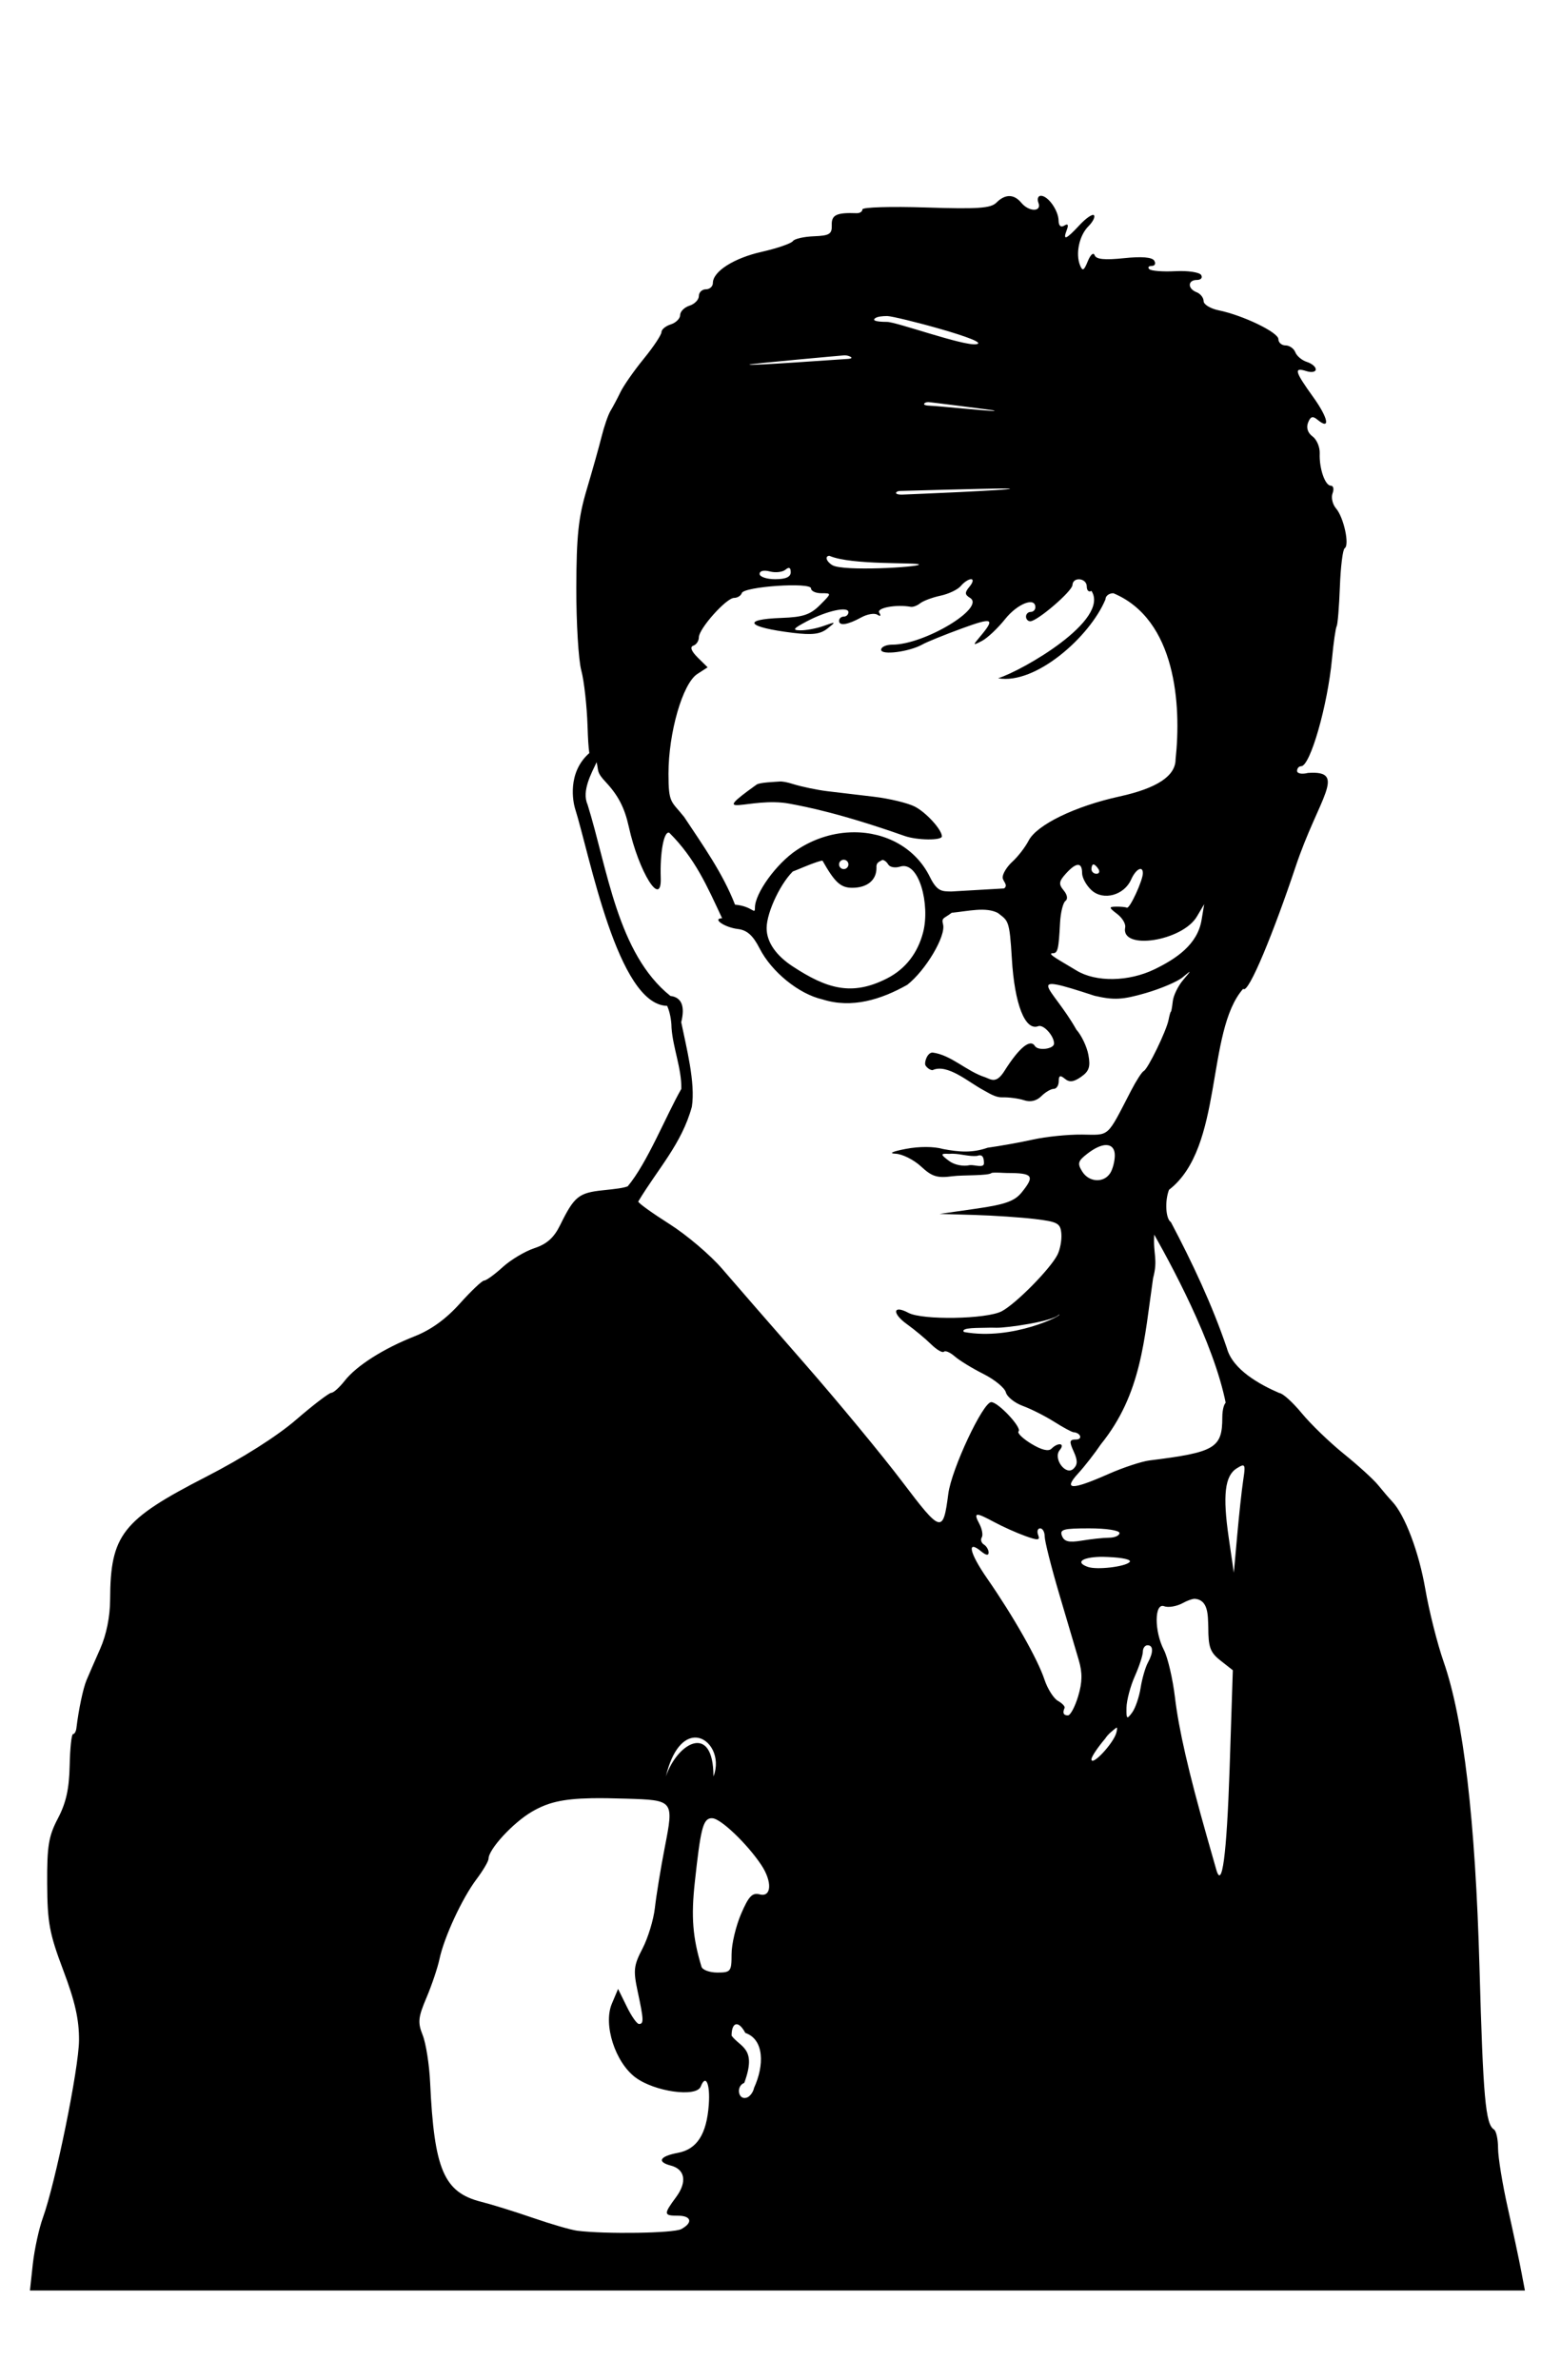 <?xml version="1.0" encoding="UTF-8" standalone="no"?>
<!-- Created with Inkscape (http://www.inkscape.org/) -->
<svg
   xmlns:dc="http://purl.org/dc/elements/1.1/"
   xmlns:cc="http://creativecommons.org/ns#"
   xmlns:rdf="http://www.w3.org/1999/02/22-rdf-syntax-ns#"
   xmlns:svg="http://www.w3.org/2000/svg"
   xmlns="http://www.w3.org/2000/svg"
   xmlns:sodipodi="http://sodipodi.sourceforge.net/DTD/sodipodi-0.dtd"
   xmlns:inkscape="http://www.inkscape.org/namespaces/inkscape"
   id="svg3388"
   sodipodi:version="0.32"
   inkscape:version="0.46"
   width="334"
   height="509"
   version="1.0"
   sodipodi:docname="HarryPotterThicker.svg"
   inkscape:output_extension="org.inkscape.output.svg.inkscape">
  <defs
     id="defs3391">
    <inkscape:perspective
       sodipodi:type="inkscape:persp3d"
       inkscape:vp_x="0 : 526.18109 : 1"
       inkscape:vp_y="0 : 1000 : 0"
       inkscape:vp_z="744.09448 : 526.18109 : 1"
       inkscape:persp3d-origin="372.04724 : 350.78739 : 1"
       id="perspective3395" />
    <inkscape:perspective
       id="perspective4401"
       inkscape:persp3d-origin="372.04724 : 350.78739 : 1"
       inkscape:vp_z="744.09448 : 526.18109 : 1"
       inkscape:vp_y="0 : 1000 : 0"
       inkscape:vp_x="0 : 526.18109 : 1"
       sodipodi:type="inkscape:persp3d" />
    <inkscape:perspective
       id="perspective4510"
       inkscape:persp3d-origin="372.04724 : 350.78739 : 1"
       inkscape:vp_z="744.09448 : 526.18109 : 1"
       inkscape:vp_y="0 : 1000 : 0"
       inkscape:vp_x="0 : 526.18109 : 1"
       sodipodi:type="inkscape:persp3d" />
    <inkscape:perspective
       id="perspective5252"
       inkscape:persp3d-origin="372.04724 : 350.78739 : 1"
       inkscape:vp_z="744.09448 : 526.18109 : 1"
       inkscape:vp_y="0 : 1000 : 0"
       inkscape:vp_x="0 : 526.18109 : 1"
       sodipodi:type="inkscape:persp3d" />
    <inkscape:perspective
       id="perspective5559"
       inkscape:persp3d-origin="372.04724 : 350.78739 : 1"
       inkscape:vp_z="744.09448 : 526.18109 : 1"
       inkscape:vp_y="0 : 1000 : 0"
       inkscape:vp_x="0 : 526.18109 : 1"
       sodipodi:type="inkscape:persp3d" />
  </defs>
  <sodipodi:namedview
     inkscape:window-height="1002"
     inkscape:window-width="1280"
     inkscape:pageshadow="2"
     inkscape:pageopacity="0.0"
     guidetolerance="10.0"
     gridtolerance="10.0"
     objecttolerance="10.0"
     borderopacity="1.0"
     bordercolor="#666666"
     pagecolor="#ffffff"
     id="base"
     showgrid="false"
     inkscape:zoom="1.6999224"
     inkscape:cx="148.44193"
     inkscape:cy="286.04639"
     inkscape:window-x="0"
     inkscape:window-y="0"
     inkscape:current-layer="svg3388"
     showguides="true"
     inkscape:guide-bbox="true" />
  <path
     style="opacity:1;fill:#000000"
     d="M 222.719,41.875 C 222.109,41.875 221.871,42.55 222.188,43.375 C 222.946,45.353 220.172,45.353 218.531,43.375 C 216.953,41.473 215.076,41.456 213.188,43.344 C 211.981,44.551 209.215,44.734 198.125,44.375 C 190.649,44.133 184.531,44.314 184.531,44.781 C 184.531,45.248 183.969,45.619 183.281,45.594 C 178.983,45.434 177.893,45.97 177.969,48.125 C 178.037,50.061 177.495,50.4 174.156,50.531 C 172.022,50.615 169.997,51.064 169.656,51.562 C 169.316,52.061 166.331,53.099 163.031,53.844 C 157.018,55.201 152.531,58.049 152.531,60.531 C 152.531,61.26 151.856,61.875 151.031,61.875 C 150.206,61.875 149.531,62.525 149.531,63.312 C 149.531,64.1 148.631,65.026 147.531,65.375 C 146.431,65.724 145.531,66.624 145.531,67.375 C 145.531,68.126 144.631,69.026 143.531,69.375 C 142.431,69.724 141.531,70.457 141.531,71.031 C 141.531,71.605 139.835,74.167 137.75,76.719 C 135.665,79.27 133.411,82.5 132.75,83.875 C 132.089,85.25 131.126,87.05 130.625,87.875 C 130.124,88.7 129.267,91.175 128.719,93.375 C 128.171,95.575 126.738,100.668 125.531,104.719 C 123.75,110.695 123.34,114.653 123.312,125.719 C 123.294,133.218 123.777,141.175 124.375,143.375 C 124.973,145.575 125.573,150.975 125.719,155.375 C 125.804,157.971 125.896,159.707 126.094,161.062 C 121.258,165.311 122.682,171.673 123,172.781 C 126.218,182.952 132.133,214.933 142.75,215.125 C 143.559,216.945 143.688,219.123 143.688,219.875 C 144.013,224.217 145.856,228.526 145.781,232.875 C 142.403,238.83 138.513,248.682 134.312,253.719 C 133.4,254.083 131.794,254.279 129.062,254.562 C 123.819,255.106 122.872,255.868 119.844,262.031 C 118.54,264.684 117.033,266.06 114.375,266.938 C 112.352,267.605 109.287,269.424 107.562,271 C 105.838,272.575 104.037,273.875 103.594,273.875 C 103.151,273.875 100.805,276.101 98.375,278.812 C 95.431,282.098 92.219,284.414 88.75,285.781 C 82.035,288.428 76.293,292.079 73.75,295.312 C 72.64,296.724 71.377,297.873 70.906,297.875 C 70.435,297.877 67.034,300.464 63.375,303.625 C 59.25,307.188 51.92,311.828 44.094,315.844 C 26.106,325.075 23.62,328.275 23.562,342.125 C 23.547,345.76 22.762,349.635 21.438,352.625 C 20.283,355.231 18.958,358.275 18.5,359.375 C 17.775,361.117 16.823,365.634 16.344,369.625 C 16.261,370.312 15.946,370.874 15.625,370.875 C 15.304,370.876 14.985,373.906 14.906,377.625 C 14.801,382.589 14.136,385.583 12.406,388.875 C 10.396,392.701 10.051,394.771 10.094,402.875 C 10.138,411.175 10.562,413.512 13.531,421.375 C 16.056,428.06 16.934,431.919 16.906,436.375 C 16.869,442.389 11.874,466.871 9.156,474.375 C 8.359,476.575 7.392,480.963 7.031,484.125 L 6.406,489.875 L 326.281,489.875 L 325.469,485.625 C 325.027,483.287 323.731,477.207 322.594,472.125 C 321.457,467.043 320.531,461.336 320.531,459.438 C 320.531,457.539 320.141,455.737 319.656,455.438 C 317.849,454.32 317.338,448.662 316.562,420.875 C 315.678,389.172 313.141,367.595 308.875,355.375 C 307.531,351.525 305.775,344.55 304.969,339.875 C 303.599,331.937 300.609,324.011 297.875,321.125 C 297.227,320.44 295.88,318.865 294.875,317.625 C 293.87,316.385 290.556,313.38 287.531,310.938 C 284.506,308.495 280.456,304.587 278.531,302.25 C 276.606,299.913 274.46,297.971 273.75,297.938 C 269.665,296.179 263.766,292.995 262.5,288.312 C 259.325,278.986 255.121,270.077 250.531,261.375 C 249.42,260.688 249.192,256.901 250.125,254.469 C 261.888,245.408 257.932,220.625 266,211.469 C 267.069,212.891 272.743,198.756 277.188,185.438 C 282.123,170.647 288.483,164.69 279.844,165.312 C 278.55,165.637 277.531,165.442 277.531,164.875 C 277.531,164.315 277.923,163.875 278.406,163.875 C 280.338,163.875 284.068,150.88 285,140.906 C 285.325,137.429 285.785,134.286 286,133.938 C 286.215,133.589 286.528,129.785 286.688,125.5 C 286.847,121.215 287.305,117.506 287.719,117.25 C 288.8,116.582 287.513,110.646 285.875,108.75 C 285.112,107.867 284.778,106.405 285.125,105.5 C 285.472,104.595 285.295,103.875 284.75,103.875 C 283.512,103.875 282.239,100.162 282.375,96.969 C 282.431,95.642 281.742,94 280.844,93.344 C 279.825,92.599 279.454,91.503 279.875,90.406 C 280.386,89.074 280.866,88.913 281.875,89.75 C 284.723,92.114 284.233,89.45 280.969,84.906 C 277.01,79.395 276.769,78.498 279.531,79.375 C 280.631,79.724 281.531,79.55 281.531,79 C 281.531,78.45 280.674,77.739 279.625,77.406 C 278.576,77.073 277.465,76.148 277.156,75.344 C 276.848,74.54 275.905,73.875 275.062,73.875 C 274.22,73.875 273.531,73.258 273.531,72.531 C 273.531,71.087 265.955,67.435 260.781,66.375 C 258.994,66.009 257.531,65.129 257.531,64.406 C 257.531,63.684 256.856,62.817 256.031,62.5 C 254.058,61.743 254.104,59.875 256.094,59.875 C 256.951,59.875 257.363,59.4 257,58.812 C 256.637,58.225 254.15,57.858 251.469,58 C 248.787,58.142 246.286,57.942 245.906,57.562 C 245.527,57.183 245.763,56.875 246.438,56.875 C 247.112,56.875 247.352,56.37 246.969,55.75 C 246.508,55.004 244.294,54.819 240.469,55.219 C 236.346,55.65 234.548,55.468 234.219,54.594 C 233.956,53.896 233.327,54.452 232.75,55.875 C 231.928,57.903 231.624,58.055 231.094,56.75 C 230.085,54.265 230.921,50.36 232.875,48.406 C 233.847,47.434 234.383,46.352 234.062,46.031 C 233.742,45.711 232.347,46.67 230.969,48.156 C 228.085,51.267 227.346,51.543 228.25,49.188 C 228.679,48.069 228.505,47.764 227.719,48.25 C 226.993,48.699 226.52,48.31 226.5,47.188 C 226.461,44.997 224.247,41.875 222.719,41.875 z M 189.844,67.594 C 191.596,67.595 212.685,73.135 208.844,73.625 C 206.01,73.986 191.844,68.852 189.781,68.844 C 187.391,68.834 186.506,68.531 187.344,68 C 187.8,67.711 188.792,67.593 189.844,67.594 z M 180.625,76 C 180.972,75.986 181.358,76.043 181.719,76.188 C 182.516,76.507 182.29,76.733 181.125,76.781 C 180.071,76.825 160.011,78.301 160.344,77.969 C 160.51,77.803 180.278,76.014 180.625,76 z M 198.625,86 C 198.972,85.986 212.088,87.67 212.469,87.75 C 212.71,87.8 212.803,87.85 212.844,87.875 C 212.108,88.012 200.81,86.834 199.125,86.781 C 198.07,86.748 197.48,86.582 197.812,86.25 C 197.979,86.084 198.278,86.014 198.625,86 z M 215,104.469 C 215.658,104.465 216.049,104.482 216.094,104.5 C 216.891,104.819 194.29,105.733 193.125,105.781 C 192.071,105.825 191.48,105.582 191.812,105.25 C 191.979,105.084 192.278,105.014 192.625,105 C 192.929,104.987 210.395,104.493 215,104.469 z M 177.469,118.875 C 182.203,120.951 196.625,120.2 196.625,120.75 C 196.625,121.3 180.403,122.253 178.094,120.875 C 177.885,120.751 177.371,120.425 177.031,119.875 C 176.691,119.325 176.886,118.875 177.469,118.875 z M 168.75,121.469 C 169.046,121.454 169.188,121.754 169.188,122.375 C 169.188,123.39 168.155,123.875 165.875,123.875 C 164.042,123.875 162.531,123.364 162.531,122.75 C 162.531,122.092 163.424,121.88 164.719,122.219 C 165.928,122.535 167.438,122.362 168.062,121.844 C 168.348,121.607 168.573,121.477 168.75,121.469 z M 207.781,123.875 C 208.331,123.875 208.188,124.571 207.469,125.438 C 206.386,126.742 206.396,127.154 207.562,127.875 C 210.946,129.966 197.805,137.875 190.938,137.875 C 189.611,137.875 188.531,138.358 188.531,138.969 C 188.531,140.194 194.59,139.41 197.406,137.812 C 198.301,137.305 202.078,135.77 205.812,134.406 C 212.492,131.967 213.028,132.213 209.625,136.25 C 208.116,138.04 208.136,138.105 210.125,137.062 C 211.283,136.456 213.509,134.354 215.062,132.406 C 217.696,129.103 221.531,127.608 221.531,129.875 C 221.531,130.425 221.081,130.875 220.531,130.875 C 219.981,130.875 219.531,131.325 219.531,131.875 C 219.531,132.425 219.947,132.875 220.438,132.875 C 221.938,132.875 229.414,126.456 229.469,125.125 C 229.544,123.294 232.531,123.599 232.531,125.438 C 232.531,126.295 232.981,126.715 233.531,126.375 C 237.566,132.629 218.825,143.397 213.562,145.062 C 221.587,146.497 233.236,136.139 236.531,128.188 C 236.531,127.458 237.292,126.875 238.219,126.875 C 251.627,132.477 252.799,150.8 251.531,162.406 C 251.531,165.966 247.538,168.591 239.531,170.344 C 229.998,172.431 221.837,176.411 220.094,179.781 C 219.353,181.213 217.781,183.235 216.625,184.281 C 215.469,185.328 214.531,186.84 214.531,187.656 C 214.531,188.473 215.806,189.27 214.844,190.011 L 203.531,190.667 C 201.619,190.615 200.548,190.778 198.969,187.562 C 195.912,181.34 189.552,177.973 182.688,178 C 178.569,178.016 174.267,179.251 170.406,181.844 C 166.093,184.74 161.54,191.035 161.531,194.125 C 161.526,195.82 161.074,193.816 157.268,193.481 C 154.634,186.711 150.433,180.846 146.388,174.735 C 143.629,171.253 143.031,171.961 143.031,165.5 C 143.031,156.697 146.056,146.208 149.188,144.156 L 151.406,142.719 L 149.281,140.625 C 147.907,139.251 147.574,138.351 148.344,138.094 C 148.997,137.876 149.531,137.073 149.531,136.312 C 149.531,134.457 155.411,127.875 157.062,127.875 C 157.785,127.875 158.529,127.413 158.719,126.844 C 159.187,125.44 173.531,124.472 173.531,125.844 C 173.531,126.414 174.525,126.875 175.75,126.875 C 177.969,126.875 177.978,126.866 175.438,129.406 C 173.374,131.47 171.812,131.995 167.219,132.156 C 158.534,132.462 159.797,134.145 169.625,135.344 C 173.782,135.851 175.494,135.647 177.031,134.438 C 178.935,132.939 178.899,132.917 176.219,133.875 C 174.67,134.428 172.42,134.837 171.219,134.812 C 169.444,134.777 169.717,134.429 172.656,132.875 C 176.917,130.623 181.531,129.613 181.531,130.938 C 181.531,131.451 181.081,131.875 180.531,131.875 C 179.981,131.875 179.531,132.28 179.531,132.781 C 179.531,133.929 181.38,133.643 184.312,132.031 C 185.561,131.345 187.095,131.083 187.719,131.469 C 188.414,131.898 188.562,131.739 188.125,131.031 C 187.494,130.011 191.743,129.219 194.875,129.781 C 195.345,129.866 196.245,129.537 196.875,129.031 C 197.505,128.525 199.469,127.78 201.219,127.406 C 202.968,127.032 204.938,126.102 205.594,125.312 C 206.249,124.523 207.231,123.875 207.781,123.875 z M 127.657,163.014 C 128.114,164.998 127.61,165.128 129.625,167.281 C 132.254,170.091 133.644,172.754 134.531,176.781 C 136.682,186.539 141.604,194.404 141.375,187.719 C 141.197,182.528 142.011,177.696 143.192,178.09 C 148.76,183.635 151.272,189.478 154.509,196.393 C 152.276,196.462 155.062,198.355 157.875,198.688 C 159.831,198.919 161.107,200.052 162.531,202.844 C 165.095,207.87 170.949,212.612 176,213.75 C 182.275,215.733 188.508,213.786 194.125,210.625 C 198.1,207.499 202.431,200.172 201.781,197.688 C 201.4,196.231 201.957,196.503 203.625,195.221 C 207.295,194.851 210.914,193.924 213.5,195.252 C 215.711,196.982 216.005,196.637 216.5,205.031 C 217.074,214.761 219.336,220.551 222.156,219.469 C 223.264,219.044 225.531,221.532 225.531,223.188 C 225.531,224.355 222.107,224.801 221.438,223.719 C 220.443,222.109 218.078,224.037 214.906,229.062 C 213.156,231.835 212.085,230.88 210.781,230.391 C 206.791,229.117 203.549,225.631 199.531,225.11 C 198.366,225.11 197.691,227.325 198.031,227.875 C 198.371,228.425 199.046,228.875 199.531,228.875 C 202.695,227.39 207.318,231.514 210.375,233.125 C 211.404,233.666 212.908,234.727 214.375,234.688 C 215.842,234.648 217.97,234.93 219.125,235.312 C 220.479,235.761 221.796,235.454 222.812,234.438 C 223.68,233.57 224.879,232.875 225.469,232.875 C 226.058,232.875 226.531,232.142 226.531,231.25 C 226.531,230.021 226.845,229.89 227.844,230.719 C 228.815,231.525 229.728,231.422 231.312,230.312 C 233.03,229.109 233.356,228.163 232.875,225.594 C 232.544,223.825 231.38,221.398 230.312,220.219 C 225.05,210.897 218.299,207.748 234.188,212.969 C 238.32,213.923 240.139,213.838 245.094,212.406 C 248.363,211.462 251.931,209.944 253.031,209.031 C 255.017,207.382 255.03,207.376 253.125,209.625 C 252.07,210.871 251.074,212.896 250.938,214.125 C 250.801,215.354 250.619,216.375 250.531,216.375 C 250.443,216.375 250.216,217.161 250.031,218.125 C 249.587,220.446 245.598,228.663 244.719,229.062 C 244.338,229.235 243.131,231.097 242.031,233.219 C 236.719,243.467 237.553,242.725 231.531,242.656 C 228.506,242.622 223.781,243.105 221.031,243.719 C 218.281,244.332 213.911,245.107 211.312,245.469 C 207.975,246.625 205.258,246.391 201.812,245.75 C 200.822,245.464 199.545,245.316 198.156,245.312 C 196.768,245.309 195.269,245.439 193.812,245.719 C 190.935,246.271 190.052,246.682 191.625,246.75 C 193.057,246.812 195.514,248.034 197.062,249.469 C 199.409,251.644 200.518,252.004 203.812,251.562 C 205.986,251.271 211.567,251.508 212.188,250.844 C 213.089,250.708 214.487,250.86 215.531,250.875 C 221.016,250.875 221.468,251.471 218.625,255 C 217.113,256.877 215.115,257.606 208.875,258.5 L 201.031,259.625 L 208.531,259.844 C 212.656,259.967 218.487,260.361 221.469,260.719 C 226.334,261.303 226.912,261.631 227.094,263.875 C 227.205,265.25 226.812,267.275 226.25,268.375 C 224.698,271.414 217.387,278.826 214.344,280.438 C 211.123,282.143 197.359,282.378 194.375,280.781 C 191.059,279.007 190.795,280.859 194.031,283.188 C 195.68,284.374 198.015,286.315 199.219,287.5 C 200.423,288.685 201.664,289.399 201.969,289.094 C 202.274,288.789 203.315,289.245 204.281,290.094 C 205.247,290.943 208.006,292.636 210.406,293.844 C 212.807,295.051 214.968,296.821 215.219,297.781 C 215.47,298.742 217.095,300.047 218.844,300.688 C 220.592,301.328 223.606,302.846 225.531,304.062 C 227.456,305.279 229.321,306.286 229.688,306.312 C 231.228,306.422 231.723,307.875 230.219,307.875 C 228.822,307.875 228.741,308.261 229.719,310.406 C 230.591,312.321 230.605,313.208 229.719,314.094 C 228.074,315.739 225.238,311.947 226.75,310.125 C 227.968,308.658 226.403,308.41 224.969,309.844 C 224.335,310.478 222.825,310.1 220.656,308.781 C 218.821,307.665 217.593,306.47 217.938,306.125 C 218.708,305.354 213.585,299.875 212.094,299.875 C 210.315,299.875 203.589,314.214 202.906,319.469 C 201.794,328.026 201.398,327.923 193.031,316.875 C 188.763,311.239 179.375,299.88 172.156,291.625 C 164.937,283.37 157.006,274.265 154.531,271.375 C 152.056,268.485 146.994,264.167 143.281,261.812 C 139.569,259.458 136.545,257.293 136.562,256.969 C 140.85,249.85 145.835,244.677 148.031,236.719 C 148.844,231.573 146.83,223.885 145.759,218.625 C 146.569,215.355 145.948,213.304 143.442,213.004 C 132.1,203.922 130.019,185.866 125.71,172.049 C 124.423,169.182 126.55,165.37 127.657,163.014 z M 166.688,167.156 C 165.957,167.227 162.572,167.314 161.875,167.812 C 151.001,175.587 160.511,170.325 168.875,171.875 C 172.371,172.523 179.813,173.945 193.531,178.781 C 196.237,179.735 201.531,179.792 201.531,178.875 C 201.531,177.441 198.145,173.733 195.719,172.5 C 194.24,171.748 190.331,170.797 187.031,170.406 C 183.731,170.015 179.231,169.484 177.031,169.219 C 174.831,168.953 171.532,168.262 169.688,167.688 C 168.348,167.27 167.418,167.086 166.688,167.156 z M 180.531,183.875 C 181.081,183.875 181.531,184.325 181.531,184.875 C 181.531,185.425 181.081,185.875 180.531,185.875 C 179.981,185.875 179.531,185.425 179.531,184.875 C 179.531,184.325 179.981,183.875 180.531,183.875 z M 188.812,183.906 C 189.226,183.966 189.678,184.285 190.062,184.906 C 190.416,185.479 191.546,185.676 192.594,185.344 C 196.661,184.053 199.049,193.524 197.509,199.419 C 196.365,203.8 193.787,207.22 189.798,209.255 C 182.236,213.113 176.894,211.46 169.588,206.673 C 166.304,204.521 164.01,201.666 164.033,198.463 C 164.059,194.966 167.268,188.346 170.096,185.963 C 172.124,184.254 170.791,183.639 169.562,185.219 C 168.175,187.004 168.244,186.994 171.969,185.438 C 174.091,184.551 175.918,183.949 176,184.094 C 178.614,188.707 179.862,189.875 182.344,189.875 C 185.538,189.875 187.531,188.248 187.531,185.656 C 187.426,184.406 188.1,184.359 188.812,183.906 z M 233.969,184.875 C 234.211,184.875 234.691,185.325 235.031,185.875 C 235.371,186.425 235.176,186.875 234.594,186.875 C 234.011,186.875 233.531,186.425 233.531,185.875 C 233.531,185.325 233.726,184.875 233.969,184.875 z M 230.625,184.969 C 231.215,184.946 231.531,185.524 231.531,186.719 C 231.531,187.734 232.446,189.396 233.562,190.406 C 236.093,192.697 240.539,191.474 242.031,188.094 C 243.012,185.873 244.531,185.056 244.531,186.75 C 244.531,188.315 241.731,194.384 241.125,194.125 C 240.803,193.988 239.744,193.889 238.781,193.906 C 237.219,193.935 237.246,194.109 239.031,195.469 C 240.131,196.307 240.902,197.591 240.75,198.344 C 239.739,203.348 253.037,201.293 256.125,195.969 L 257.656,193.375 L 257.094,196.75 C 256.231,201.992 251.705,205.038 247.011,207.311 C 241.506,209.976 234.484,210.103 230.325,207.561 C 226.955,205.5 223.793,203.875 225.25,203.875 C 226.332,203.875 226.519,203.026 226.812,197.375 C 226.927,195.175 227.454,193.058 227.969,192.688 C 228.521,192.29 228.375,191.379 227.594,190.438 C 226.48,189.096 226.554,188.511 228.062,186.844 C 229.184,185.605 230.035,184.992 230.625,184.969 z M 236.438,244.906 C 236.581,244.894 236.713,244.898 236.844,244.906 C 237.892,244.976 238.541,245.736 238.531,247.125 C 238.523,248.363 238.083,250.05 237.562,250.875 C 236.183,253.06 233.018,252.893 231.562,250.562 C 230.469,248.812 230.641,248.293 232.688,246.719 C 234.142,245.6 235.436,244.992 236.438,244.906 z M 203.875,246.75 C 205.672,246.791 207.341,247.38 209.062,247.219 C 210.067,246.833 210.531,247.308 210.531,248.75 C 210.571,249.9 208.614,249.104 207.531,249.188 C 206.078,249.519 204.222,249.15 203.094,248.312 C 201.172,246.886 201.173,246.671 203.094,246.781 C 203.356,246.761 203.618,246.744 203.875,246.75 z M 246.967,264.052 C 251.724,272.482 261.026,290.041 262.717,302.739 C 262.365,303.091 263.531,301.673 263.531,301.031 C 263.531,300.39 263.081,299.875 262.531,299.875 C 261.981,299.875 261.531,301.354 261.531,303.156 C 261.531,309.702 259.961,310.615 245.969,312.344 C 244.286,312.552 240.292,313.867 237.094,315.281 C 229.289,318.733 227.401,318.702 230.688,315.125 C 232.077,313.612 234.263,310.8 235.562,308.875 C 244.245,298.125 244.815,286.552 246.719,273.375 C 247.818,269.241 246.694,268.334 246.967,264.052 z M 226.562,281.156 C 227.702,281.131 216.681,286.802 206.25,284.875 C 205.408,283.86 209.689,284.04 211.156,283.969 C 211.645,283.945 212.309,283.943 213.156,283.969 C 215.355,284.035 225.46,282.594 226.562,281.156 z M 265.781,313.438 C 265.869,313.417 265.937,313.425 266,313.438 C 266.419,313.52 266.334,314.39 266,316.594 C 265.686,318.666 265.113,323.975 264.719,328.375 L 264,336.375 L 262.906,328.875 C 261.587,319.814 262.057,315.635 264.625,314.031 C 265.133,313.714 265.518,313.498 265.781,313.438 z M 209.156,323.969 C 209.629,323.925 210.786,324.492 212.844,325.594 C 214.604,326.536 217.517,327.844 219.344,328.5 C 222.126,329.5 222.577,329.459 222.125,328.281 C 221.828,327.508 222.03,326.875 222.562,326.875 C 223.095,326.875 223.531,327.661 223.531,328.625 C 223.531,329.589 224.918,335.101 226.625,340.875 C 228.332,346.649 230.218,353.016 230.812,355.031 C 231.614,357.75 231.596,359.75 230.688,362.781 C 230.014,365.028 229.028,366.875 228.5,366.875 C 227.541,366.875 227.309,366.358 227.781,365.281 C 227.919,364.968 227.296,364.297 226.375,363.781 C 225.454,363.266 224.135,361.207 223.469,359.188 C 222.046,354.876 216.85,345.709 211.219,337.594 C 207.393,332.08 206.773,329.165 210,331.844 C 210.95,332.632 211.531,332.726 211.531,332.062 C 211.531,331.478 211.09,330.689 210.531,330.344 C 209.972,329.998 209.753,329.313 210.062,328.812 C 210.372,328.312 210.126,326.986 209.531,325.875 C 208.872,324.643 208.684,324.013 209.156,323.969 z M 233.062,326.875 C 236.708,326.875 239.531,327.311 239.531,327.875 C 239.531,328.425 238.519,328.869 237.281,328.875 C 236.044,328.881 233.419,329.172 231.438,329.5 C 228.675,329.957 227.692,329.701 227.219,328.469 C 226.692,327.095 227.532,326.875 233.062,326.875 z M 235.312,332.969 C 235.852,332.952 236.438,332.975 237.062,333 C 240.293,333.131 242.208,333.574 241.688,334.094 C 240.681,335.1 234.681,335.793 232.781,335.125 C 230.002,334.147 231.539,333.085 235.312,332.969 z M 255.562,341.938 C 258.61,342.107 258.429,345.566 258.531,347.938 C 258.531,352.294 258.925,353.401 261.156,355.156 L 263.781,357.219 L 263.094,378.281 C 262.464,396.885 261.469,404.323 260.219,399.781 C 260.004,399.002 259.11,395.9 258.25,392.875 C 254.319,379.053 252.204,369.798 251.406,363.062 C 250.931,359.049 249.857,354.471 249.031,352.875 C 246.946,348.842 246.985,342.722 249.094,343.531 C 249.956,343.862 251.73,343.571 253.031,342.875 C 254.024,342.344 254.861,342.014 255.562,341.938 z M 245.531,351.875 C 246.789,351.875 246.819,353.375 245.594,355.625 C 245.074,356.58 244.375,358.971 244.062,360.938 C 243.75,362.904 242.949,365.294 242.25,366.25 C 241.114,367.803 240.977,367.703 241.031,365.188 C 241.064,363.64 241.865,360.63 242.812,358.5 C 243.76,356.37 244.531,354.008 244.531,353.25 C 244.531,352.492 244.981,351.875 245.531,351.875 z M 238.906,369.469 C 239.057,369.526 239.033,369.893 238.875,370.531 C 238.315,372.799 233.531,377.918 233.531,376.25 C 233.531,375.721 234.852,373.748 236.469,371.844 C 237.084,370.866 238.076,370.125 238.906,369.469 z M 148.531,371.625 C 148.678,371.615 148.825,371.616 148.969,371.625 C 151.925,371.811 154.255,375.845 152.656,379.938 C 152.65,368.406 144.976,372.626 142.469,379.938 C 143.886,374.071 146.336,371.77 148.531,371.625 z M 126.531,384.594 C 128.633,384.552 131.088,384.598 134.031,384.688 C 144.165,384.995 144.198,385.038 142.25,395.031 C 141.356,399.615 140.41,405.469 140.125,408.031 C 139.84,410.593 138.635,414.513 137.469,416.75 C 135.589,420.356 135.473,421.408 136.438,425.906 C 137.741,431.983 137.784,432.875 136.719,432.875 C 136.271,432.875 135.098,431.188 134.094,429.125 L 132.25,425.375 L 130.906,428.562 C 129.035,433.025 131.633,441.082 135.969,444.312 C 140.07,447.368 149.029,448.618 149.938,446.25 C 150.999,443.485 151.978,445.672 151.656,450.125 C 151.199,456.454 149.139,459.667 145.031,460.438 C 141.144,461.167 140.486,462.36 143.531,463.156 C 146.607,463.961 147.049,466.67 144.656,469.906 C 141.95,473.566 141.988,473.875 145.031,473.875 C 147.945,473.875 148.326,475.371 145.75,476.75 C 144.121,477.622 129.626,477.853 123.531,477.094 C 122.156,476.922 117.881,475.673 114.031,474.344 C 110.181,473.014 105.205,471.469 102.969,470.906 C 94.974,468.896 92.896,464.03 92.031,445.375 C 91.853,441.525 91.127,436.972 90.438,435.25 C 89.352,432.539 89.461,431.466 91.25,427.25 C 92.386,424.572 93.639,420.848 94.031,419 C 95.025,414.312 98.861,406.033 101.938,401.938 C 103.361,400.043 104.531,398.06 104.531,397.531 C 104.531,395.508 109.776,389.821 113.812,387.469 C 117.129,385.536 120.226,384.719 126.531,384.594 z M 152.062,388.875 C 152.175,388.859 152.283,388.875 152.406,388.875 C 154.145,388.875 159.849,394.308 162.875,398.844 C 165.261,402.42 165.104,405.821 162.562,405.156 C 160.957,404.736 160.189,405.549 158.562,409.344 C 157.455,411.927 156.531,415.783 156.531,417.938 C 156.531,421.632 156.359,421.875 153.5,421.875 C 151.833,421.875 150.302,421.313 150.094,420.625 C 148.203,414.372 147.859,409.982 148.656,402.625 C 149.87,391.429 150.38,389.119 152.062,388.875 z M 157.688,432.938 C 158.212,432.993 158.843,433.613 159.469,434.781 C 163.567,436.201 163.531,441.767 161.344,446.531 C 161.166,447.446 160.469,448.396 159.781,448.625 C 157.943,449.237 157.401,446.178 159.25,445.469 C 162.014,437.983 158.417,437.926 156.531,435.375 C 156.531,433.709 157.013,432.867 157.688,432.938 z"
     id="path5575"
     sodipodi:nodetypes="csssssssssssssssssssssssssccccccssssssssssssssssssssssccccsssssssssscccccscsssssssssssssssssssssssssssssssssssssssccsssccsssccscssccssssccsssccsssssccssssssssssssssscccccssssccssssccscccsssssssssssssssssssssssccsssccssccsccsssssccscsssssssssccssssssssssccsssssccscccssssssssssssssssssssssssssscccccccssssssssccsssccssssssssssscccsssccsssssssscccsssssssccssssscccccsccccsssssscccccssccsscccsccssssssssssssssssssccssssccsssccccccssssssccssssssccsscccsccccsssssscccssssssssssssssssssccssssssssccccsccc" />
</svg>
